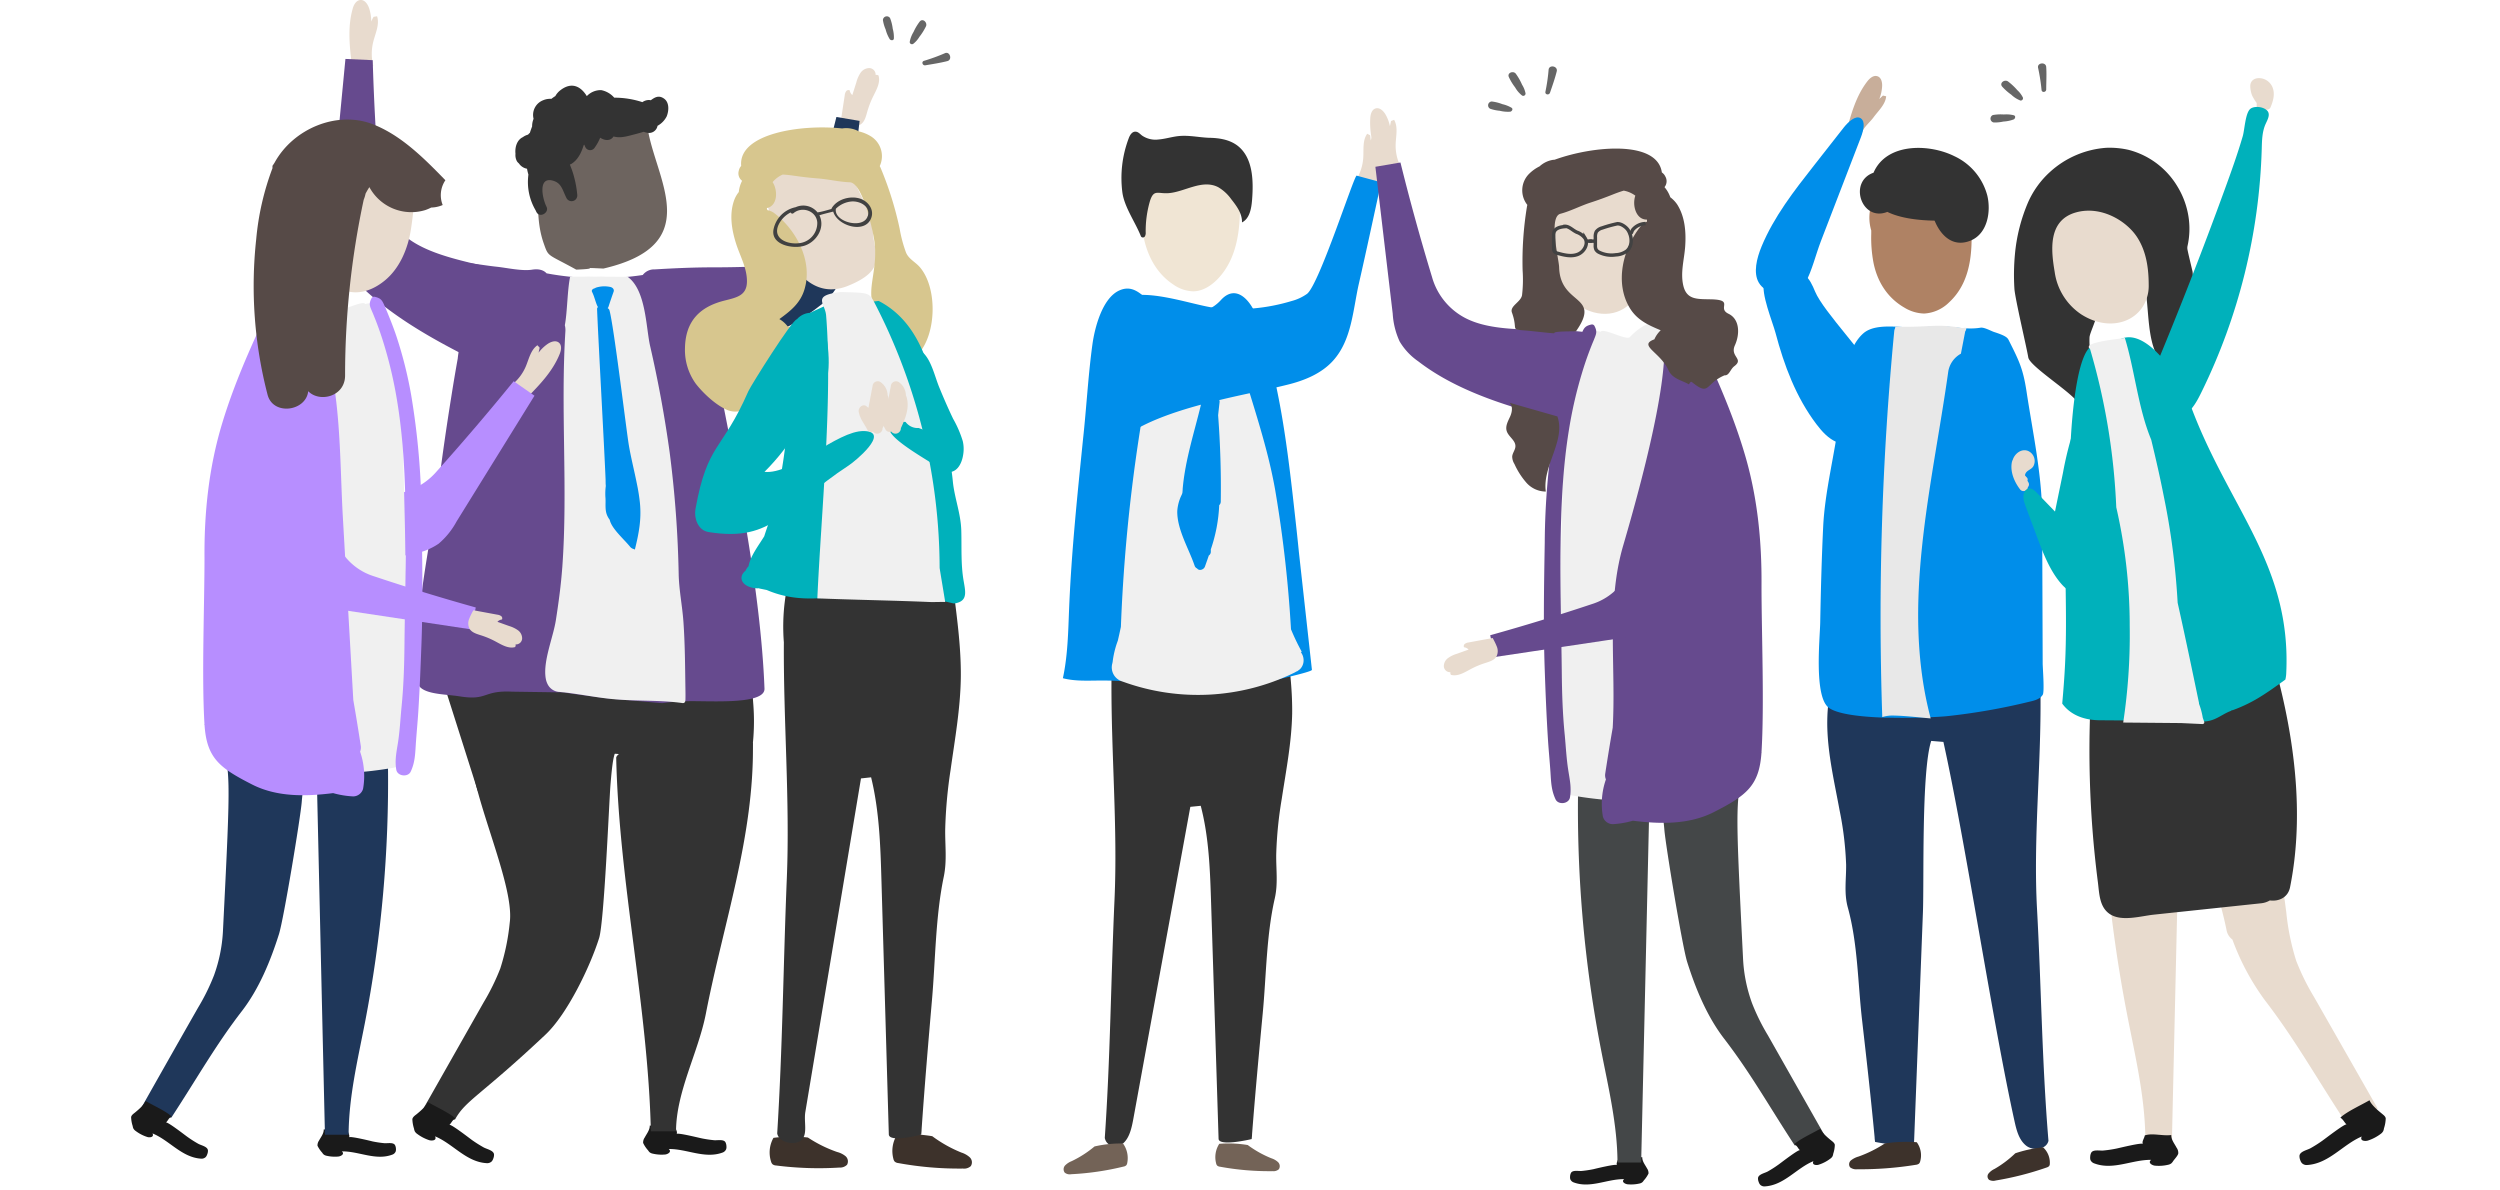 <svg xmlns="http://www.w3.org/2000/svg" xmlns:xlink="http://www.w3.org/1999/xlink" viewBox="0 0 721.27 343.24"><defs><style>.cls-1{mask:url(#mask);filter:url(#luminosity-noclip-8);}.cls-10,.cls-12,.cls-14,.cls-2,.cls-24,.cls-26,.cls-33,.cls-39,.cls-4,.cls-44,.cls-48,.cls-50,.cls-6,.cls-8{mix-blend-mode:multiply;}.cls-2{fill:url(#linear-gradient);}.cls-3{mask:url(#mask-2);filter:url(#luminosity-noclip-13);}.cls-4{fill:url(#linear-gradient-2);}.cls-5{mask:url(#mask-3);filter:url(#luminosity-noclip-14);}.cls-6{fill:url(#linear-gradient-3);}.cls-7{mask:url(#mask-4);filter:url(#luminosity-noclip-9);}.cls-8{fill:url(#linear-gradient-4);}.cls-9{mask:url(#mask-5);filter:url(#luminosity-noclip-10);}.cls-10{fill:url(#linear-gradient-5);}.cls-11{mask:url(#mask-6);filter:url(#luminosity-noclip-11);}.cls-12{fill:url(#linear-gradient-6);}.cls-13{mask:url(#mask-7);filter:url(#luminosity-noclip-12);}.cls-14{fill:url(#linear-gradient-7);}.cls-15{isolation:isolate;}.cls-16{fill:#c8ae9a;}.cls-17{fill:#1f375a;}.cls-18{fill:#af8264;}.cls-19{fill:#3d322b;}.cls-20{fill:#008eea;}.cls-21{fill:#e8e8e8;}.cls-22{fill:#333;}.cls-23{mask:url(#mask-8);}.cls-24,.cls-26,.cls-33,.cls-39,.cls-44,.cls-48,.cls-50{opacity:0.22;}.cls-24{fill:url(#linear-gradient-8);}.cls-25{mask:url(#mask-9);}.cls-26{fill:url(#linear-gradient-9);}.cls-27{fill:#1a1a1a;}.cls-28{fill:#e8dbce;}.cls-29{fill:#664a8e;}.cls-30{fill:#6d645f;}.cls-31{fill:#f0f0f0;}.cls-32{mask:url(#mask-10);}.cls-33{fill:url(#linear-gradient-10);}.cls-34{fill:#d7c68e;}.cls-35{fill:#00b1bb;}.cls-36{fill:#414141;}.cls-37{fill:#666;}.cls-38{mask:url(#mask-11);}.cls-39{fill:url(#linear-gradient-11);}.cls-40{fill:#736357;}.cls-41{fill:#f0e5d4;}.cls-42{fill:#444748;}.cls-43{mask:url(#mask-12);}.cls-44{fill:url(#linear-gradient-12);}.cls-45{fill:#564a47;}.cls-46{fill:#b78eff;}.cls-47{mask:url(#mask-13);}.cls-48{fill:url(#linear-gradient-13);}.cls-49{mask:url(#mask-14);}.cls-50{fill:url(#linear-gradient-14);}.cls-51{fill:none;stroke:#424242;stroke-miterlimit:10;}.cls-52{filter:url(#luminosity-noclip-7);}.cls-53{filter:url(#luminosity-noclip-6);}.cls-54{filter:url(#luminosity-noclip-5);}.cls-55{filter:url(#luminosity-noclip-4);}.cls-56{filter:url(#luminosity-noclip-3);}.cls-57{filter:url(#luminosity-noclip-2);}.cls-58{filter:url(#luminosity-noclip);}</style><filter id="luminosity-noclip" x="531" y="-8152.07" width="117.15" height="32766" filterUnits="userSpaceOnUse" color-interpolation-filters="sRGB"><feFlood flood-color="#fff" result="bg"/><feBlend in="SourceGraphic" in2="bg"/></filter><mask id="mask" x="531" y="-8152.07" width="117.15" height="32766" maskUnits="userSpaceOnUse"><g class="cls-58"/></mask><linearGradient id="linear-gradient" x1="1840.54" y1="392.8" x2="1901.6" y2="392.8" gradientTransform="matrix(1.92, -0.05, 0.03, 1, -3012.17, 46.06)" gradientUnits="userSpaceOnUse"><stop offset="0" stop-color="#fff"/><stop offset="1"/></linearGradient><filter id="luminosity-noclip-2" x="0" y="-8152.07" width="117.15" height="32766" filterUnits="userSpaceOnUse" color-interpolation-filters="sRGB"><feFlood flood-color="#fff" result="bg"/><feBlend in="SourceGraphic" in2="bg"/></filter><mask id="mask-2" x="0" y="-8152.07" width="117.15" height="32766" maskUnits="userSpaceOnUse"><g class="cls-57"/></mask><linearGradient id="linear-gradient-2" x1="-609.65" y1="253.82" x2="-548.59" y2="253.82" gradientTransform="matrix(-1.92, -0.05, -0.03, 1, -1045.55, 46.06)" xlink:href="#linear-gradient"/><filter id="luminosity-noclip-3" x="604.13" y="-8152.07" width="117.15" height="32766" filterUnits="userSpaceOnUse" color-interpolation-filters="sRGB"><feFlood flood-color="#fff" result="bg"/><feBlend in="SourceGraphic" in2="bg"/></filter><mask id="mask-3" x="604.13" y="-8152.07" width="117.15" height="32766" maskUnits="userSpaceOnUse"><g class="cls-56"/></mask><linearGradient id="linear-gradient-3" x1="998.83" y1="345.15" x2="1059.88" y2="345.15" gradientTransform="matrix(1.92, -0.05, 0.03, 1, -1322.44, 46.06)" xlink:href="#linear-gradient"/><filter id="luminosity-noclip-4" x="104.89" y="-8152.07" width="117.15" height="32766" filterUnits="userSpaceOnUse" color-interpolation-filters="sRGB"><feFlood flood-color="#fff" result="bg"/><feBlend in="SourceGraphic" in2="bg"/></filter><mask id="mask-4" x="104.89" y="-8152.07" width="117.15" height="32766" maskUnits="userSpaceOnUse"><g class="cls-55"/></mask><linearGradient id="linear-gradient-4" x1="582.53" y1="320.78" x2="643.59" y2="320.78" gradientTransform="matrix(-1.92, -0.05, -0.03, 1, 1349.03, 46.06)" xlink:href="#linear-gradient"/><filter id="luminosity-noclip-5" x="163.46" y="-8152.07" width="117.15" height="32766" filterUnits="userSpaceOnUse" color-interpolation-filters="sRGB"><feFlood flood-color="#fff" result="bg"/><feBlend in="SourceGraphic" in2="bg"/></filter><mask id="mask-5" x="163.46" y="-8152.07" width="117.15" height="32766" maskUnits="userSpaceOnUse"><g class="cls-54"/></mask><linearGradient id="linear-gradient-5" x1="552.02" y1="319.63" x2="613.08" y2="319.63" gradientTransform="matrix(-1.92, -0.05, -0.03, 1, 1349.03, 46.06)" xlink:href="#linear-gradient"/><filter id="luminosity-noclip-6" x="302.81" y="-8152.07" width="117.15" height="32766" filterUnits="userSpaceOnUse" color-interpolation-filters="sRGB"><feFlood flood-color="#fff" result="bg"/><feBlend in="SourceGraphic" in2="bg"/></filter><mask id="mask-6" x="302.81" y="-8152.07" width="117.15" height="32766" maskUnits="userSpaceOnUse"><g class="cls-53"/></mask><linearGradient id="linear-gradient-6" x1="1721.73" y1="385.99" x2="1782.79" y2="385.99" xlink:href="#linear-gradient"/><filter id="luminosity-noclip-7" x="450.06" y="-8152.07" width="117.15" height="32766" filterUnits="userSpaceOnUse" color-interpolation-filters="sRGB"><feFlood flood-color="#fff" result="bg"/><feBlend in="SourceGraphic" in2="bg"/></filter><mask id="mask-7" x="450.06" y="-8152.07" width="117.15" height="32766" maskUnits="userSpaceOnUse"><g class="cls-52"/></mask><linearGradient id="linear-gradient-7" x1="1798.36" y1="393.36" x2="1859.41" y2="393.36" xlink:href="#linear-gradient"/><filter id="luminosity-noclip-8" x="531" y="332.53" width="117.15" height="7.85" filterUnits="userSpaceOnUse" color-interpolation-filters="sRGB"><feFlood flood-color="#fff" result="bg"/><feBlend in="SourceGraphic" in2="bg"/></filter><mask id="mask-8" x="531" y="332.53" width="117.15" height="7.85" maskUnits="userSpaceOnUse"><g class="cls-1"><path id="_Path_" data-name="&lt;Path&gt;" class="cls-2" d="M646,336.29c2.27-.79,2.92-1.74,1-2.91-1.56-.93-6.06-.43-8.12-.48-9.64-.23-19.28-.4-28.95-.37-19.44.06-38.93.81-58.29,2.23-2.87.21-23.68,1-20.27,4.59,1.73,1.81,10,.66,13,.65l20-.08,40-.15C607.48,339.75,637.68,339.18,646,336.29Z"/></g></mask><linearGradient id="linear-gradient-8" x1="1840.54" y1="392.8" x2="1901.6" y2="392.8" gradientTransform="matrix(1.92, -0.05, 0.03, 1, -3012.17, 46.06)" gradientUnits="userSpaceOnUse"><stop offset="0"/><stop offset="1"/></linearGradient><filter id="luminosity-noclip-9" x="104.89" y="329.22" width="117.15" height="7.85" filterUnits="userSpaceOnUse" color-interpolation-filters="sRGB"><feFlood flood-color="#fff" result="bg"/><feBlend in="SourceGraphic" in2="bg"/></filter><mask id="mask-9" x="104.89" y="329.22" width="117.15" height="7.85" maskUnits="userSpaceOnUse"><g class="cls-7"><path id="_Path_2" data-name="&lt;Path&gt;" class="cls-8" d="M107,333c-2.26-.79-2.92-1.74-1-2.91,1.55-.93,6.06-.44,8.12-.48,9.63-.23,19.28-.4,28.95-.37,19.44.06,38.93.81,58.28,2.23,2.87.21,23.68,1,20.28,4.59-1.73,1.81-10,.66-13.06.65l-20-.08-40.06-.16C145.55,336.45,115.36,335.88,107,333Z"/></g></mask><linearGradient id="linear-gradient-9" x1="582.53" y1="320.78" x2="643.59" y2="320.78" gradientTransform="matrix(-1.92, -0.05, -0.03, 1, 1349.03, 46.06)" xlink:href="#linear-gradient-8"/><filter id="luminosity-noclip-10" x="163.46" y="329.74" width="117.15" height="7.85" filterUnits="userSpaceOnUse" color-interpolation-filters="sRGB"><feFlood flood-color="#fff" result="bg"/><feBlend in="SourceGraphic" in2="bg"/></filter><mask id="mask-10" x="163.46" y="329.74" width="117.15" height="7.85" maskUnits="userSpaceOnUse"><g class="cls-9"><path id="_Path_3" data-name="&lt;Path&gt;" class="cls-10" d="M165.59,333.5c-2.27-.78-2.92-1.74-1-2.9,1.56-.94,6.06-.44,8.12-.49,9.64-.22,19.28-.4,28.95-.37,19.44.07,38.93.81,58.29,2.24,2.87.21,23.68,1,20.27,4.59-1.73,1.81-10,.66-13.05.65l-20-.08L207.1,337C204.13,337,173.93,336.4,165.59,333.5Z"/></g></mask><linearGradient id="linear-gradient-10" x1="552.02" y1="319.63" x2="613.08" y2="319.63" gradientTransform="matrix(-1.92, -0.05, -0.03, 1, 1349.03, 46.06)" xlink:href="#linear-gradient-8"/><filter id="luminosity-noclip-11" x="302.81" y="332.21" width="117.15" height="7.85" filterUnits="userSpaceOnUse" color-interpolation-filters="sRGB"><feFlood flood-color="#fff" result="bg"/><feBlend in="SourceGraphic" in2="bg"/></filter><mask id="mask-11" x="302.81" y="332.21" width="117.15" height="7.85" maskUnits="userSpaceOnUse"><g class="cls-11"><path id="_Path_4" data-name="&lt;Path&gt;" class="cls-12" d="M417.83,336c2.27-.79,2.92-1.75,1-2.91-1.56-.93-6.07-.44-8.12-.49-9.64-.22-19.28-.4-28.95-.36-19.44.06-38.93.8-58.29,2.23-2.87.21-23.68,1-20.27,4.59,1.73,1.81,10,.66,13.05.65l20-.08,40.05-.16C379.29,339.44,409.48,338.87,417.83,336Z"/></g></mask><linearGradient id="linear-gradient-11" x1="1721.73" y1="385.99" x2="1782.79" y2="385.99" xlink:href="#linear-gradient-8"/><filter id="luminosity-noclip-12" x="450.06" y="335.39" width="117.15" height="7.85" filterUnits="userSpaceOnUse" color-interpolation-filters="sRGB"><feFlood flood-color="#fff" result="bg"/><feBlend in="SourceGraphic" in2="bg"/></filter><mask id="mask-12" x="450.06" y="335.39" width="117.15" height="7.85" maskUnits="userSpaceOnUse"><g class="cls-13"><path id="_Path_5" data-name="&lt;Path&gt;" class="cls-14" d="M565.08,339.16c2.27-.79,2.92-1.74,1-2.91-1.56-.93-6.07-.43-8.13-.48-9.63-.23-19.27-.4-28.94-.37-19.45.06-38.93.81-58.29,2.23-2.87.21-23.68,1-20.27,4.59,1.73,1.81,10,.66,13.05.65l20-.08,40.05-.16C526.54,342.62,556.73,342.05,565.08,339.16Z"/></g></mask><linearGradient id="linear-gradient-12" x1="1798.36" y1="393.36" x2="1859.41" y2="393.36" xlink:href="#linear-gradient-8"/><filter id="luminosity-noclip-13" x="0" y="327.38" width="117.15" height="7.85" filterUnits="userSpaceOnUse" color-interpolation-filters="sRGB"><feFlood flood-color="#fff" result="bg"/><feBlend in="SourceGraphic" in2="bg"/></filter><mask id="mask-13" x="0" y="327.38" width="117.15" height="7.85" maskUnits="userSpaceOnUse"><g class="cls-3"><path id="_Path_6" data-name="&lt;Path&gt;" class="cls-4" d="M2.13,331.15c-2.27-.79-2.92-1.74-1-2.91,1.56-.93,6.07-.44,8.12-.48,9.64-.23,19.28-.4,29-.37,19.44.06,38.93.81,58.29,2.23,2.87.21,23.68,1,20.27,4.59-1.73,1.81-10,.66-13,.65l-20-.08-40-.16C40.67,334.61,10.47,334,2.13,331.15Z"/></g></mask><linearGradient id="linear-gradient-13" x1="-609.65" y1="253.82" x2="-548.59" y2="253.82" gradientTransform="matrix(-1.92, -0.05, -0.03, 1, -1045.55, 46.06)" xlink:href="#linear-gradient-8"/><filter id="luminosity-noclip-14" x="604.13" y="330.85" width="117.15" height="7.85" filterUnits="userSpaceOnUse" color-interpolation-filters="sRGB"><feFlood flood-color="#fff" result="bg"/><feBlend in="SourceGraphic" in2="bg"/></filter><mask id="mask-14" x="604.13" y="330.85" width="117.15" height="7.85" maskUnits="userSpaceOnUse"><g class="cls-5"><path id="_Path_7" data-name="&lt;Path&gt;" class="cls-6" d="M719.15,334.62c2.26-.79,2.92-1.75,1-2.91-1.55-.94-6.06-.44-8.12-.49-9.63-.22-19.28-.4-29-.37-19.44.07-38.93.81-58.28,2.24-2.87.21-23.68,1-20.28,4.59,1.73,1.81,10,.66,13.06.65l20-.08,40.06-.16C680.61,338.08,710.8,337.51,719.15,334.62Z"/></g></mask><linearGradient id="linear-gradient-14" x1="998.83" y1="345.15" x2="1059.88" y2="345.15" gradientTransform="matrix(1.92, -0.05, 0.03, 1, -1322.44, 46.06)" xlink:href="#linear-gradient-8"/></defs><title>Asset 1812</title><g class="cls-15"><g id="Layer_2" data-name="Layer 2"><g id="object"><g id="_Group_" data-name="&lt;Group&gt;"><path id="_Path_8" data-name="&lt;Path&gt;" class="cls-16" d="M542.19,28.56A11.24,11.24,0,0,0,543,25c.09-1.17-.2-2.62-1.34-3s-2.22.57-2.93,1.48c-3.28,4.25-4.73,9.57-6.11,14.75-1-.49-.6.32,4.26,1,.3-2.21,2.4-3.65,3.71-5.45s3.4-3.66,3.58-6l-.93-.21Z"/><path id="_Path_9" data-name="&lt;Path&gt;" class="cls-17" d="M587.7,262.3c-1.12-20.49,1.23-41.39,1-62a41.13,41.13,0,0,0-3.5-21.15,3.14,3.14,0,0,0-.77-1.16c-1.16-1-3.16-.46-4.7.06-14.83,5.06-32.34,3.87-45.86-3.27-2.67,3.37-3.44,7.49-4.1,11.47a163.23,163.23,0,0,0-2.51,19.34v0h0c-.07,1.39-.1,2.78-.07,4.17.19,8.07,2.07,16,3.54,24a94.06,94.06,0,0,1,1.89,15.66c.06,4.3-.66,8.23.5,12.43,2.86,10.37,2.87,21.66,4.08,32.25,1.3,11.34,2.58,22.69,3.64,34,0,.45.09.9.13,1.35.69.16,11.26,2.17,11.26-.1l2.55-66.13c.35-9.28-.46-40.62,2.39-49.46l3.52.29c6.44,29.17,14.08,80.28,20.52,109.45.57,2.57,1.26,5.34,3.31,7s5.87,1.2,6.48-1.36C589.14,306.88,588.92,284.6,587.7,262.3Z"/><path id="_Path_10" data-name="&lt;Path&gt;" class="cls-18" d="M568.85,62.84c0-7.58-6.61-13.72-14.76-13.72s-14.76,6.14-14.76,13.72a12.94,12.94,0,0,0,.54,3.65c0,.3,0,.61,0,.93a38.74,38.74,0,0,0,.61,8.18c1,5.25,3.76,10.13,8.9,13.12a11.52,11.52,0,0,0,5.73,1.74,11.07,11.07,0,0,0,7.19-3.2c6.31-5.8,6.86-14.52,6.41-22.74A13.28,13.28,0,0,0,568.85,62.84Z"/><path id="_Path_11" data-name="&lt;Path&gt;" class="cls-19" d="M553,329.54a42.16,42.16,0,0,0-9.19.34,35.65,35.65,0,0,1-7.59,3.79,6.11,6.11,0,0,0-2.19,1.1,1.48,1.48,0,0,0-.27,2,2.82,2.82,0,0,0,2.05.57,100.42,100.42,0,0,0,16.89-1.28,1.86,1.86,0,0,0,.93-.33,1.35,1.35,0,0,0,.35-.64A6.41,6.41,0,0,0,553,329.54Z"/><path id="_Path_12" data-name="&lt;Path&gt;" class="cls-19" d="M589.43,331a37,37,0,0,0-8,1.73,30.67,30.67,0,0,1-6,4.52,4.88,4.88,0,0,0-1.71,1.31,1.32,1.32,0,0,0,.16,1.84,2.61,2.61,0,0,0,1.92.18,87.9,87.9,0,0,0,14.65-3.74,1.6,1.6,0,0,0,.75-.43,1.16,1.16,0,0,0,.19-.62A6,6,0,0,0,589.43,331Z"/><path id="_Path_13" data-name="&lt;Path&gt;" class="cls-20" d="M536.89,39.59c.76-2,1.37-4.57-.08-5.48s-3.52,1-4.84,2.64l-8.73,11.13c-5.67,7.23-11.44,14.64-15,23.2-1.44,3.49-2.45,7.64-.82,10.45,1,1.75,2.85,2.6,4.65,3.27,9,3.32,10.25-7.35,13.29-15.27Q531.15,54.56,536.89,39.59Z"/><path id="_Path_14" data-name="&lt;Path&gt;" class="cls-20" d="M589.33,191.44l-.15-42.33c0-11.89-2.75-24.5-4.52-36.24-1-6.46-2.11-8.71-5-14.47-.42-.82-.49-1.38-4.37-2.62-.84-.28-2.85-1.41-3.88-1.24-5.07.86-10.23-1.06-15.3-.21-5.36.91-14.36-1.81-18.54,1.86-5.65,5-6,16.73-6.94,24.44C529.38,131,526.5,141.56,526,152c-.44,9.18-.68,18.36-.85,27.54-.09,4.79-1.84,21.44,2.46,24.64,2.52,1.88,9.25,2.64,16.18,2.87l.75,0h.2c2.82.07,5.64.07,8.19,0,3.78-.08,7-.26,8.7-.42a181.25,181.25,0,0,0,24-4.21c1.41-.32,3-.75,3.73-2C589.88,199.51,589.33,192.53,589.33,191.44Z"/><path id="_Path_15" data-name="&lt;Path&gt;" class="cls-20" d="M524.07,122.41c1.6,2.11,3.46,4.17,5.91,5.17s5.62.61,7.08-1.5c1.33-1.92.9-4.56.29-6.86-1.55-5.9,6.58-4.41,4.23-10.07-2.48-6-15.44-19.09-17.92-25.05-.75-1.81-1.58-3.71-3.16-4.89-2.77-2.07-10.25-1.16-11.49,2.21-1.11,3,2.4,11.47,3.25,14.65C514.72,105.37,518.15,114.6,524.07,122.41Z"/><path id="_Compound_Path_" data-name="&lt;Compound Path&gt;" class="cls-21" d="M562.1,107.12a7.21,7.21,0,0,1,3.64-5.08c.41-2.14.83-4.28,1.24-6.42l.14-.22a1.54,1.54,0,0,0,.17-.81c-.5-.1-.95.14-1.45,0-7.31-1.31-10.12,0-19.06-.37.07.51-.22.72-.27,1.26a861.65,861.65,0,0,0-3.46,111.41,9.4,9.4,0,0,1,3.1-.45c3.54.06,7.2.52,10.87.83C548.33,174.59,557.46,140.28,562.1,107.12Z"/><path id="_Path_16" data-name="&lt;Path&gt;" class="cls-22" d="M573.36,56.44a17.41,17.41,0,0,0-9.53-11.39c-7.29-3.63-19.59-3.88-23.3,4.78-7.28,2.54-3.54,14,3.72,11.4l.26-.1c3.74,1.84,9,2.45,13.64,2.53,1.72,4.22,5.24,7.84,10.35,5.77C573.41,67.44,574.46,61.08,573.36,56.44Z"/><g class="cls-23"><path id="_Path_17" data-name="&lt;Path&gt;" class="cls-24" d="M646,336.29c2.27-.79,2.92-1.74,1-2.91-1.56-.93-6.06-.43-8.12-.48-9.64-.23-19.28-.4-28.95-.37-19.44.06-38.93.81-58.29,2.23-2.87.21-23.68,1-20.27,4.59,1.73,1.81,10,.66,13,.65l20-.08,40-.15C607.48,339.75,637.68,339.18,646,336.29Z"/></g></g><g id="_Group_2" data-name="&lt;Group&gt;"><g class="cls-25"><path id="_Path_18" data-name="&lt;Path&gt;" class="cls-26" d="M107,333c-2.26-.79-2.92-1.74-1-2.91,1.55-.93,6.06-.44,8.12-.48,9.63-.23,19.28-.4,28.95-.37,19.44.06,38.93.81,58.28,2.23,2.87.21,23.68,1,20.28,4.59-1.73,1.81-10,.66-13.06.65l-20-.08-40.06-.16C145.55,336.45,115.36,335.88,107,333Z"/></g><path id="_Path_19" data-name="&lt;Path&gt;" class="cls-22" d="M214.72,226.07a22.6,22.6,0,0,0,1.23-3.95,63.2,63.2,0,0,0,1.36-19.25c-.33-4.28-.39-11.71-4.81-14.05a6.94,6.94,0,0,0-8.08,1.27c-2.84-.1-5.85.12-8.68.18l-14.26.28c-3.52.07-7.67-.37-11.4,0l-31.8-.52a4.79,4.79,0,0,0-3.79,1.72c-3.67,0-7.25,3-5.94,7.19q4.59,14.42,9.16,28.84c1.92,6.06,11.06,3.59,9.44-2.64q-1.26-4.86-2.53-9.71a6.9,6.9,0,0,0,1.75.84c5.27,1.73,10.9-2,14.57-6.39l.52.2a5.13,5.13,0,0,0,4.27,2c.69,0,1.38,0,2.07.07l1.21.33.47.1a5.6,5.6,0,0,0,5,4.65c7.49.58,16.29,1.41,23.71-.19a11.24,11.24,0,0,0,3.22-1.22l.35.28c-.08.92-.17,1.84-.26,2.76s-.44,2-.73,3.06a6.74,6.74,0,0,0,3.74,8.31,6.85,6.85,0,0,0,8.88-1.87A11.51,11.51,0,0,0,214.72,226.07Z"/><path id="_Path_20" data-name="&lt;Path&gt;" class="cls-27" d="M192.94,331.5c1,.84-.36,1.51-1,1.58a11.19,11.19,0,0,1-3.6-.24,2.23,2.23,0,0,1-.87-.36,2.43,2.43,0,0,1-.48-.58,8.52,8.52,0,0,1-1.44-2.15,2.49,2.49,0,0,1,.47-1.59c.55-1.06,1.48-2.16,1.44-3.43,2.59.29,5.07-.6,7.21.09.19.91.86,1.64.55,2.35.2-.47,6.46,1.11,7.2,1.25a33.61,33.61,0,0,0,3.6.54c.95.09,2.75-.35,3.28.59a2.68,2.68,0,0,1,.28,1.11,2.13,2.13,0,0,1-.07.87,1.75,1.75,0,0,1-1.07,1C203.28,334.41,198.16,331.43,192.94,331.5Z"/><path id="_Path_21" data-name="&lt;Path&gt;" class="cls-22" d="M190.54,212.48l17.68-.47c.37-.76,9,1.6,9,2.45.39,26.68-8.46,51.74-13.56,77.93-2.2,11.29-8.58,22.52-8.62,34l-7.26,0c-.82-36-9.2-71.75-10-107.72,0-1.82,7.59-4.08,9-5.24A6.1,6.1,0,0,1,190.54,212.48Z"/><path id="_Path_22" data-name="&lt;Path&gt;" class="cls-22" d="M131.27,323a14.73,14.73,0,0,1-9.06-3.26l17.25-30.42a65.07,65.07,0,0,0,4.88-9.91,63.63,63.63,0,0,0,2.73-13.29c2.32-17.42-31-72.48,6.94-52.26,1.3.69.4-3,1.16-4.23,2.18-3.63,7.41-3.47,11.59-2.85a4,4,0,0,1,2.53,1c.7.8,9.5-.79,9.41.27-1.12,13.81-1.46,4.66-2.58,18.47-.39,4.86-1.81,39.48-3.27,44.12-2.58,8.22-9.21,22-15.49,27.87C138.57,316.21,134.3,317.43,131.27,323Z"/><g id="_Group_3" data-name="&lt;Group&gt;"><path id="_Path_23" data-name="&lt;Path&gt;" class="cls-28" d="M107.1,6.22a12.15,12.15,0,0,0-.59-3.79C106.12,1.24,105.25-.08,104,0s-2,1.45-2.28,2.64c-1.53,5.49-.81,11.31-.09,17a19.05,19.05,0,0,0,6.06-.59,14.38,14.38,0,0,1,0-7c.61-2.44,1.88-5,1.1-7.36l-1,.17C107.53,5.26,107.31,5.74,107.1,6.22Z"/><g id="_Group_4" data-name="&lt;Group&gt;"><path id="_Path_24" data-name="&lt;Path&gt;" class="cls-29" d="M144.51,107.67c9.06,4.43,21.17-21.3,9.72-26.57-10.36-4.76-27.73-5.32-37-12.68a20.38,20.38,0,0,1-7.7-14.68q-1.47-18.18-2-36.38L99.66,17Q97.5,39.59,95.33,62.16c-.28,2.9-.55,5.91.26,8.75A19.59,19.59,0,0,0,99.85,78C111.59,91.86,130.14,100.63,144.51,107.67Z"/></g></g><path id="_Path_25" data-name="&lt;Path&gt;" class="cls-27" d="M125.52,327.84c.63,1.27-1,1.33-1.69,1.11a12.08,12.08,0,0,1-3.45-1.8,2.31,2.31,0,0,1-.71-.75,3,3,0,0,1-.22-.77,10,10,0,0,1-.48-2.76c.12-.59.68-1,1.16-1.36,1-.81,2.77-2.29,3.27-3.57,2.44,1.42,6.13,3.07,7.95,4.7-1,.72-1.09,1.35-1.71,1.91.41-.37,5.89,3.91,6.56,4.38a37.24,37.24,0,0,0,3.33,2.1c.89.5,2.86.86,3,2a2.81,2.81,0,0,1-.21,1.21,2.47,2.47,0,0,1-.45.83,1.88,1.88,0,0,1-1.49.51C134.46,335.22,130.71,330,125.52,327.84Z"/><g id="_Group_5" data-name="&lt;Group&gt;"><path id="_Path_26" data-name="&lt;Path&gt;" class="cls-28" d="M247.06,23.77A9.2,9.2,0,0,1,248.28,21a3.1,3.1,0,0,1,2.54-1.36,1.9,1.9,0,0,1,1.81,2,1,1,0,0,1,.82.13c.64,2-.57,4.1-1.51,6a25.93,25.93,0,0,0-1.76,4.58c-.38,1.33-.74,2.83-1.91,3.56a3.68,3.68,0,0,1-2.93.23,20.5,20.5,0,0,1-2.76-1.22c.38-2.47.75-4.93,1.13-7.4a2.48,2.48,0,0,1,.37-1.14.86.86,0,0,1,1.06-.33,2.27,2.27,0,0,0,.76,1.38C246.29,26.2,246.68,25,247.06,23.77Z"/><g id="_Group_6" data-name="&lt;Group&gt;"><path id="_Path_27" data-name="&lt;Path&gt;" class="cls-17" d="M194.36,99.89c-8.68-1.65-10.86-12.67-.08-15.19,9.77-2.28,19.78-3.26,29.11-8a18.39,18.39,0,0,0,9.34-11.46q4.67-15.66,8.58-31.49L248,34.88Q245.66,55,243.28,75.21a21.59,21.59,0,0,1-1.86,7.61,17.55,17.55,0,0,1-5,5.47C223.8,98.25,208.26,102.53,194.36,99.89Z"/><path id="_Path_28" data-name="&lt;Path&gt;" class="cls-28" d="M208.82,99.14c2-5.53,3.41-10.72.93-16.34-.29-.66.65-1.26,1.08-.66,3.82,5.31,1.64,12.07-.32,17.65C210.12,100.9,208.43,100.24,208.82,99.14Z"/></g></g><path id="_Path_29" data-name="&lt;Path&gt;" class="cls-30" d="M158.35,39.29c-2.31,4.09-2.68,9-2.93,13.64-.31,5.81-.49,11.8,1.45,17.29,1.43,4.06.91,2.89,9.38,7.57,7.85-.31,0-.67,7.85-.31,28.47-6.62,16.09-24.27,13.05-38.8a2.64,2.64,0,0,0-.56-1.34,2.67,2.67,0,0,0-1.5-.63c-7.43-1.35-15.06-.68-22.58,0a5.87,5.87,0,0,0-2.31.53A5,5,0,0,0,158.35,39.29Z"/><path id="_Path_30" data-name="&lt;Path&gt;" class="cls-22" d="M191.49,28.39c-1.48-1-2.62-.28-3.73.53a4.17,4.17,0,0,0-.54-.07,3.39,3.39,0,0,0-1.89.62,25.89,25.89,0,0,0-8.12-1.29A6.7,6.7,0,0,0,173.45,26a5.55,5.55,0,0,0-4.15,1.73C167.64,25,165,23.49,161.72,26a5.35,5.35,0,0,0-1.5,1.72,10.68,10.68,0,0,0-1.14.8,5.14,5.14,0,0,0-2.37.4,4.54,4.54,0,0,0-2.77,5.36,5.61,5.61,0,0,0-.42,2.2c-.23.6-.45,1.21-.64,1.83a5.5,5.5,0,0,0-.54.54,4.29,4.29,0,0,0-1.49.72c-1.66.77-2.34,2.83-2.13,4.8a3.75,3.75,0,0,0,.44,2.19,3,3,0,0,0,.56.6,3.53,3.53,0,0,0,2.33,1.52,14.88,14.88,0,0,0,.4,1.69,16.12,16.12,0,0,0,2.07,10.29l.12.27h0c.07.13.13.26.21.39,1,1.6,3.67,0,2.82-1.69-1.21-2.37-2.52-8.7,1.81-7.52,2.53.69,2.75,2.62,3.94,5a1.65,1.65,0,0,0,3.13-.86A30.12,30.12,0,0,0,165,49c-.21-.55-.41-1.06-.59-1.54a2,2,0,0,0,.48-.2c1.87-1.19,2.85-3.23,3.53-5.43l.15-.08c.09.22.18.44.29.67a1.54,1.54,0,0,0,2.62.31,14.48,14.48,0,0,0,1.68-3c1.36.89,3,1,3.85-.36,1.67.47,3.23.14,5.26-.4,1-.26,2.19-.56,3.43-.95.33.1.66.21,1,.28a2.49,2.49,0,0,0,3-2,6.42,6.42,0,0,0,2.63-2.69C193,32,193.18,29.47,191.49,28.39Z"/><path id="_Path_31" data-name="&lt;Path&gt;" class="cls-29" d="M223.87,76.63c-6.05.32-12.1.5-18.16.5-5.71,0-11.18.26-16.81.59a4.14,4.14,0,0,0-3.46,1.62,83.41,83.41,0,0,1-27.75-.48c-.76-.86-2.11-1.38-4.16-1.06-2.94.47-7.31-.54-10.27-.85-3.39-.36-6.7-1-10.09-1.26-6-.53-11.85-2.22-17.81-2.57-4.14-.24-7,4.87-3.58,7.1A14.2,14.2,0,0,0,116.13,82c-.89.8-1.77,1.59-2.65,2.4a6.6,6.6,0,0,0-1.7,2.34c7.41,3.44,13.67,8.48,21.28,11.83a22.83,22.83,0,0,0-1,4.87q-1,5.58-1.88,11.18-1.95,12.15-3.52,24.32c-2,15.26-8,42.18-6.29,57.58.43,3.93,7.78,3.67,12.14,4.37,8.35,1.35,6.64-1.75,15.18-1.34l15.13.22c1.54.38,6.14.87,8,1.15,5.22.78,8.71.92,14,1.4,10.26.93,2.71.43,13,0,5.57-.26,22.92,1.28,22.74-3.64-1.09-28.7-8.39-64.21-14-92.53l.41-.25a7.39,7.39,0,0,1,2.3-5.12A34.82,34.82,0,0,1,224.8,92a4.92,4.92,0,0,0-.74-2.65,6.72,6.72,0,0,0,.18-2.77,5.35,5.35,0,0,0,1-3.62C228.92,81.67,228.5,76.38,223.87,76.63Z"/><path id="_Path_32" data-name="&lt;Path&gt;" class="cls-31" d="M197.75,198.7c-.1-6.49-.12-13.07-.59-19.51-.33-4.44-1.23-8.88-1.35-13.33a319.74,319.74,0,0,0-2.61-35.36q-2.12-15.39-5.62-30.61c-1.24-5.35-1.14-16.23-6.54-20.06-1.83.06-4.86,0-6.68,0-.38-.09-2.51,0-3,0a29.07,29.07,0,0,0-3.08,0c-2.28,0-1.51,0-3.79,0-.81,3.78-.81,10.25-1.53,14a5.71,5.71,0,0,1,.16,1.78c-1.42,22.62.74,45.27-.88,67.88-.38,5.19-1.07,10.36-1.88,15.51-.78,4.93-3.73,11.77-2.92,16.67a5.77,5.77,0,0,0,.63,1.88,4.06,4.06,0,0,0,3.56,2.09q.53.07,1.11.12c4.92.55,9.78,1.59,14.75,2,6.43.56,12.83.19,19.21,1.05a1.14,1.14,0,0,0,.61,0c.41-.18.46-.73.45-1.17C197.78,200.68,197.77,199.69,197.75,198.7Z"/><path id="_Path_33" data-name="&lt;Path&gt;" class="cls-20" d="M183.7,139.35c-.73-3.67-1.67-7.32-2.29-11-.72-4.36-4.34-34.51-5.58-38.85a.94.94,0,0,0-.44-.54l-.07-.1a.74.74,0,0,0,.23-.34c.47-1.48,1-3,1.5-4.42.17-.5-.15-1.17-1.07-1.33a8,8,0,0,0-3.93.18,2.16,2.16,0,0,0-.43.21c-.63.17-1.07.54-.79,1.09.67,1.33.92,2.74,1.53,4.09a1,1,0,0,0,.18.23.7.7,0,0,0-.28.59c.29,7.75,2.17,41.52,2.46,49.28,0,.58,0,1.17.06,1.76a17.17,17.17,0,0,0-.09,3.58c.09,1.61-.21,3.33.48,4.93a6.28,6.28,0,0,0,.74,1.26c.53,2.53,4.07,5.54,5.89,7.79a1.89,1.89,0,0,0,1,.63,2,2,0,0,0,.37.15c1.13-4.62,1.92-8.59,1.46-13.38A55.15,55.15,0,0,0,183.7,139.35Z"/></g><g id="_Group_7" data-name="&lt;Group&gt;"><g class="cls-32"><path id="_Path_34" data-name="&lt;Path&gt;" class="cls-33" d="M165.59,333.5c-2.27-.78-2.92-1.74-1-2.9,1.56-.94,6.06-.44,8.12-.49,9.64-.22,19.28-.4,28.95-.37,19.44.07,38.93.81,58.29,2.24,2.87.21,23.68,1,20.27,4.59-1.73,1.81-10,.66-13.05.65l-20-.08L207.1,337C204.13,337,173.93,336.4,165.59,333.5Z"/></g><path id="_Path_35" data-name="&lt;Path&gt;" class="cls-19" d="M258.81,327.37a41.58,41.58,0,0,1,10.15.43,37.9,37.9,0,0,0,8.4,4.72,6.51,6.51,0,0,1,2.42,1.37,2,2,0,0,1,.3,2.55,2.89,2.89,0,0,1-2.27.7,97.48,97.48,0,0,1-18.67-1.59,1.81,1.81,0,0,1-1-.41,1.77,1.77,0,0,1-.39-.8A8.82,8.82,0,0,1,258.81,327.37Z"/><path id="_Path_36" data-name="&lt;Path&gt;" class="cls-19" d="M223.15,328.28a40.73,40.73,0,0,1,9.93-.1,37.5,37.5,0,0,0,8.44,4.18,6.25,6.25,0,0,1,2.43,1.21,2,2,0,0,1,.43,2.47,2.84,2.84,0,0,1-2.18.81,96.63,96.63,0,0,1-18.31-.6,1.74,1.74,0,0,1-1-.35,1.64,1.64,0,0,1-.43-.76A8.62,8.62,0,0,1,223.15,328.28Z"/><path id="_Path_37" data-name="&lt;Path&gt;" class="cls-22" d="M227,253.5c.93-22.53-1-45.5-.85-68.17a58.2,58.2,0,0,1,2.9-23.24,3.43,3.43,0,0,1,.64-1.28c1-1.09,2.62-.51,3.9.07a38.8,38.8,0,0,0,38.07-3.6c2.21,3.7,2.85,8.23,3.4,12.61.88,7.08,1.85,14.15,2.09,21.26v0h0c.05,1.53.08,3.06.05,4.59-.15,8.87-1.72,17.6-2.94,26.34a134,134,0,0,0-1.56,17.22c-.06,4.72.55,9-.42,13.67-2.38,11.4-2.38,23.81-3.39,35.46-1.08,12.47-2.14,24.94-3,37.43,0,.49-.07,1-.11,1.49-.57.16-9.35,2.38-9.35-.11q-1.05-36.36-2.11-72.72c-.29-10.2-.61-20.54-3-30.26l-2.92.32-16.05,96.22c-.47,2.83.7,6.18-1,8s-6.62,1-7.12-1.81C225.77,302.52,226,278,227,253.5Z"/><path id="_Path_38" data-name="&lt;Path&gt;" class="cls-28" d="M241.29,45.75c2.93,2.24,4.7,5.65,6.33,9,2,4.1,4,8.37,4.29,12.94.36,5.51,4.24,10.14-7.27,14.78-15.43,6.22-22.32-18.08-24.35-28.22a2.14,2.14,0,0,1,0-1.15,2.17,2.17,0,0,1,.89-.91c5-3.27,10.68-5.15,16.32-7a4.72,4.72,0,0,1,1.84-.34A4,4,0,0,1,241.29,45.75Z"/><path id="_Path_39" data-name="&lt;Path&gt;" class="cls-34" d="M265.4,77.1c-1.3-1.52-3.22-2.35-4-4.22A38.86,38.86,0,0,1,259.56,66a97.58,97.58,0,0,0-5.45-17.46,5.09,5.09,0,0,0-.3-.62,6.75,6.75,0,0,0-2.47-8.54,11.59,11.59,0,0,0-3.55-1.47,7.57,7.57,0,0,0-4.37-.91l-.47.06c-11.73-1.27-30,1.42-29.11,10.81a2.88,2.88,0,0,0-.69,1.37,2.69,2.69,0,0,0,.95,2.92,9,9,0,0,0-.95,3.24,8.24,8.24,0,0,0-1.4,2.54c-1.37,4-.64,8.36.59,12.27,1.13,3.59,3.09,6.9,3.16,10.76.08,4.27-2.83,4.83-6.48,5.75-7.2,1.8-11.27,6-11.4,13.72a16.67,16.67,0,0,0,3.13,10.28c2.16,2.78,5.82,6.19,9.06,7.56a6.07,6.07,0,0,0,4.25.16c6.12,1,12.5-.12,16.56-5.36a11.91,11.91,0,0,0,1.34-2.16,10.22,10.22,0,0,0,3.28-5.94,9.07,9.07,0,0,0-8-10.81,7.79,7.79,0,0,0-2.39-2.11c3.12-2.28,5.95-4.46,7.19-8.38,2.57-8.12-2.14-17.13-8.49-22.06a4.83,4.83,0,0,0-2.16-1c-.06-.2-.11-.39-.15-.59,3.09-.63,3.25-5,1.67-7.49a7.84,7.84,0,0,1,2.91-2.18c1.24.06,2.49.23,3.34.35,2.3.33,4.5.59,6.83.77,3,.23,6.11,1,9.16,1.11,3.63.09,6.3,12.8,6.77,15,2.34,10.88-3.49,16.67,1.6,23.54-10.92,8.11,3.69,20,11.6,10.79C270.19,96.07,270.48,83.06,265.4,77.1Z"/><path id="_Path_40" data-name="&lt;Path&gt;" class="cls-35" d="M216.78,169.5a6.41,6.41,0,0,0,2.12.22l.31.09,2,.41c12.66,5.42,23.41,0,35.08,1a110.36,110.36,0,0,1,18.79,2.87l.09,0,.28,0a5.82,5.82,0,0,0,1.34-.38c2.3-1,1.69-3.39,1.22-6.15-.83-4.8-.53-9.67-.67-14.5s-1.88-9.16-2.41-13.88a72.55,72.55,0,0,0-1.81-10.64c-3.34-12.6-3.89-33.59-19.62-41.72a98.43,98.43,0,0,1-14.2.8c-.1.17-5.35,2.42-5.43,2.62-7.44,19.41-5.28,37.17-10.85,56.8-.71,2.49-1.72,5.08-2.53,7.68-1.67,2.73-4,5.68-4.53,8.65a3.94,3.94,0,0,0-.86,1.29C213.21,166.13,213.52,168.6,216.78,169.5Z"/><path id="_Path_41" data-name="&lt;Path&gt;" class="cls-31" d="M235.81,172.63c9.27.39,23,.64,32.3,1.05,1.21.06,3.38-.05,4.58,0,0-.17-1.6-9.66-1.6-9.85a167,167,0,0,0-18.49-75.9c-1.88-3.67-1.7-3.43-10-3.68-8.53,1-4.56,3.14-4.26,6.76C240.29,114.85,236.87,148.73,235.81,172.63Z"/><path id="_Compound_Path_2" data-name="&lt;Compound Path&gt;" class="cls-36" d="M248.06,57.28c-2.84-.87-6.63.2-8.15,2.86a.48.48,0,0,0,0,.14c-1.34.37-2.69.8-4.05,1a5.28,5.28,0,0,0-6.31-1.5,8.17,8.17,0,0,0-6.42,6.61c-.58,4.26,5.41,5.4,8.56,4.61,3.64-.9,6.49-5.1,4.77-8.77l-.07-.11c1.31-.44,2.69-.73,4-1.08,1.21,4.24,9.4,6.56,11,1.74C252.25,60.33,250.35,58,248.06,57.28Zm-17.7,12.9c-3.34.35-7.53-1.4-5.74-5.32a7.62,7.62,0,0,1,3.5-3.57.51.51,0,0,0,.82.21c2.43-2.07,6.61-.69,6.85,2.69A5.85,5.85,0,0,1,230.36,70.18Zm20-7.91c-1.07,4-9.89,1.84-9.2-2.06v0a7.36,7.36,0,0,1,4.63-2.09C248.16,58,251.11,59.53,250.39,62.27Z"/><path id="_Path_42" data-name="&lt;Path&gt;" class="cls-35" d="M277.77,127.28a31.39,31.39,0,0,0-2.79-6.46c-1.44-3-2.74-6-4-9.07s-2.21-7.52-4.51-9.83c-1.36-1,2.28,17.49,2.48,18.79a20.77,20.77,0,0,0,1.26,4.53c-1.73-.54-3.45-1.09-5.13-1.75-.14,0-.27,0-.41,0a4.27,4.27,0,0,1-3.4-1.76,5.68,5.68,0,0,0-4.33,1.39c-2.48,2.47,11.32,9.94,12.93,11.24a8.57,8.57,0,0,0,2.65,1.66c3.37,1,5-2.13,5.39-5A10,10,0,0,0,277.77,127.28Z"/><path id="_Path_43" data-name="&lt;Path&gt;" class="cls-35" d="M249.24,124.36c-7.79-.15-20.59,12.64-28.68,11.77,8-7.94,11.65-16,15.5-21,4.41-5.75,3.07-14.94,1.74-21.52-.86-4.29-5.64-4.12-7.88-1.51-1.4.16-13.21,19-14,20.74-7.69,17.59-11.78,14.74-15.27,34-.48,2.63.69,6.17,3.78,6.66,18.95,3.05,21.76-7,40.45-19.23C246.57,133.19,257.14,124.52,249.24,124.36Z"/><path id="_Path_44" data-name="&lt;Path&gt;" class="cls-28" d="M254,110.21a1.49,1.49,0,0,0-2.2.85c-.42,2.2-.83,4.4-1.25,6.6l-.56-.45c-1.08-.86-2.47.48-2.24,1.62.39,2,1.45,3.21,2.37,4.92a1.35,1.35,0,0,0,1.75.77,1.52,1.52,0,0,0,2.27.17,1.49,1.49,0,0,0,.49-1.16c1.47-3.1,2.69-6.39,1.46-9.52A4.78,4.78,0,0,0,254,110.21Z"/><path id="_Path_45" data-name="&lt;Path&gt;" class="cls-28" d="M259.27,110.21a1.5,1.5,0,0,0-2.2.85q-.61,3.3-1.25,6.6l-.56-.45c-1.07-.86-2.47.48-2.24,1.62.39,2,1.45,3.21,2.37,4.92a1.36,1.36,0,0,0,1.75.77,1.52,1.52,0,0,0,2.27.17,1.5,1.5,0,0,0,.5-1.16c1.46-3.1,2.69-6.39,1.45-9.52A4.76,4.76,0,0,0,259.27,110.21Z"/><g id="_Group_8" data-name="&lt;Group&gt;"><path id="_Path_46" data-name="&lt;Path&gt;" class="cls-37" d="M272.66,15.33a54,54,0,0,1-6.05,2.21c-.86.23-.48,1.44.37,1.3,2.11-.36,4.25-.68,6.33-1.21C274.84,17.25,274.06,14.76,272.66,15.33Z"/><path id="_Path_47" data-name="&lt;Path&gt;" class="cls-37" d="M254.73,5.81a11,11,0,0,0,.78,2.68,10.23,10.23,0,0,0,1.19,2.82c.3.38,1.1.46,1.19-.18a9.13,9.13,0,0,0-.33-2.84,12.34,12.34,0,0,0-.77-3.07A1.12,1.12,0,0,0,254.73,5.81Z"/><path id="_Path_48" data-name="&lt;Path&gt;" class="cls-37" d="M265.34,6.23a15.77,15.77,0,0,0-1.78,3,8.23,8.23,0,0,0-1.1,2.88.65.65,0,0,0,1,.55,7.16,7.16,0,0,0,1.77-2,16.94,16.94,0,0,0,1.94-3.1C267.61,6.47,266.21,5.15,265.34,6.23Z"/></g></g><g id="_Group_9" data-name="&lt;Group&gt;"><g class="cls-38"><path id="_Path_49" data-name="&lt;Path&gt;" class="cls-39" d="M417.83,336c2.27-.79,2.92-1.75,1-2.91-1.56-.93-6.07-.44-8.12-.49-9.64-.22-19.28-.4-28.95-.36-19.44.06-38.93.8-58.29,2.23-2.87.21-23.68,1-20.27,4.59,1.73,1.81,10,.66,13.05.65l20-.08,40.05-.16C379.29,339.44,409.48,338.87,417.83,336Z"/></g><path id="_Path_50" data-name="&lt;Path&gt;" class="cls-22" d="M321.54,259.7c.95-21-1-42.43-.87-63.57a50,50,0,0,1,3-21.68,3.33,3.33,0,0,1,.65-1.2c1-1,2.67-.47,4,.07A42.79,42.79,0,0,0,367.14,170c2.26,3.45,2.91,7.68,3.47,11.77.9,6.6,1.89,13.19,2.13,19.83v0h0c.05,1.43.08,2.85.06,4.28-.16,8.27-1.76,16.42-3,24.57a115.27,115.27,0,0,0-1.6,16.05c-.06,4.41.56,8.44-.43,12.76-2.42,10.63-2.43,22.21-3.46,33.07-1.1,11.63-2.18,23.26-3.08,34.9,0,.47-.07.93-.11,1.4-.59.15-9.55,2.21-9.55-.11q-1.06-33.9-2.15-67.81c-.3-9.52-.62-19.17-3-28.23l-3,.3q-8.19,44.86-16.39,89.74c-.48,2.64-1.06,5.48-2.8,7.17s-5,1.23-5.49-1.4C320.33,305.42,320.51,282.57,321.54,259.7Z"/><path id="_Path_51" data-name="&lt;Path&gt;" class="cls-40" d="M351.77,330a33.69,33.69,0,0,1,8.21.35,30.74,30.74,0,0,0,6.78,3.81,5.17,5.17,0,0,1,1.95,1.11,1.63,1.63,0,0,1,.25,2.06,2.33,2.33,0,0,1-1.83.56A78.66,78.66,0,0,1,352,336.61a1.53,1.53,0,0,1-.83-.33,1.36,1.36,0,0,1-.31-.65A7.11,7.11,0,0,1,351.77,330Z"/><path id="_Path_52" data-name="&lt;Path&gt;" class="cls-40" d="M324,329.91a33.92,33.92,0,0,0-8.22.85,31,31,0,0,1-6.59,4.24,5.38,5.38,0,0,0-1.89,1.23,1.63,1.63,0,0,0-.12,2.08,2.29,2.29,0,0,0,1.87.46,80,80,0,0,0,15.08-2.2,1.46,1.46,0,0,0,.81-.38,1.34,1.34,0,0,0,.28-.67A7.18,7.18,0,0,0,324,329.91Z"/><g id="_Group_10" data-name="&lt;Group&gt;"><path id="_Path_53" data-name="&lt;Path&gt;" class="cls-41" d="M344.22,84.05c2.71,0,5.2-1.6,7.09-3.55,7-7.26,6.81-18.65,6.12-28.73a6.11,6.11,0,0,0-.78-3.08c-.93-1.36-2.75-1.72-4.39-1.91-7,0-13.92.32-21,.66a2.91,2.91,0,0,0-1.7.44,2.63,2.63,0,0,0-.79,1.68c-.49,2.9.45,5.93.41,8.89a48.63,48.63,0,0,0,.61,9.1c1,5.83,3.7,11.25,8.77,14.57A10.43,10.43,0,0,0,344.22,84.05Z"/></g><path id="_Path_54" data-name="&lt;Path&gt;" class="cls-22" d="M357,42c4.5,3.45,4.68,10.07,4.23,15.72-.2,2.46-.7,5.34-2.91,6.45.1-2.52-1.54-4.74-3.11-6.72A12.25,12.25,0,0,0,351.46,54c-4.64-2.38-9.7,1.41-14.38,1.73-3.11.21-4.21-1.2-5.32,2.31a30.94,30.94,0,0,0-1.22,9,2,2,0,0,1-.2,1.1.68.68,0,0,1-1,.25.88.88,0,0,1-.25-.4c-1.62-4-4.68-8.23-5.27-12.43a32.38,32.38,0,0,1,1.79-15.57c.35-1,1-2.06,2-2,.73,0,1.27.64,1.84,1.09a6.84,6.84,0,0,0,4.82,1.16c1.69-.14,3.32-.62,5-.88,3.23-.51,6.21.24,9.4.39C351.62,39.79,354.61,40.21,357,42Z"/><g id="_Group_11" data-name="&lt;Group&gt;"><path id="_Path_55" data-name="&lt;Path&gt;" class="cls-20" d="M352.35,86.45c4.46-4.73,8.66.55,10.31,5.16,6.67,18.57,8.89,38.47,11.07,58.14.35,3.15.69,6.3,1,9.45l3.77,34.05c.07.67-12.91,3.43-14,3.71-6.79,1.69-13.85,1.75-20.78,1.29-8.68-.57-17.31-1.95-26-1.91-3.71,0-7.48.27-11.07-.67,1.42-6.59,1.53-13.4,1.8-20.14.67-16.28,2.36-32.49,4-48.68,1-9.09,1.48-18.38,2.71-27.39.67-4.93,2.9-13.54,7.84-15.69,5.23-2.29,7.8,3.79,12.05,5.38C340,91,346,91.28,350.38,88.22A11.61,11.61,0,0,0,352.35,86.45Z"/></g><path id="_Path_56" data-name="&lt;Path&gt;" class="cls-31" d="M375.31,188.17c.19,0,.26-.14.15-.33a64.82,64.82,0,0,1-3-6.29,362.27,362.27,0,0,0-4.58-40.29c-2.9-16.38-9.17-31.57-12.91-47.68-1.09-4.74-6.75-4.31-8.86-1l-.49.1A20.54,20.54,0,0,0,339,88.81c-3-1.08-6.12,1.72-6.12,4.66,0,3.14-.05,6.29-.13,9.44a480.69,480.69,0,0,0-9.36,77.85s0,.06,0,.08c-.29,1.35-.58,2.69-.89,4A26.52,26.52,0,0,0,321,191l-.12.53a4.23,4.23,0,0,0,2.87,5.06,63.41,63.41,0,0,0,49.59-2.47,4.15,4.15,0,0,0,.59-.34l.41-.17.73-.56a3.58,3.58,0,0,0,1-2.08A3.87,3.87,0,0,0,375.31,188.17Z"/><g id="_Group_12" data-name="&lt;Group&gt;"><path id="_Path_57" data-name="&lt;Path&gt;" class="cls-28" d="M395.47,40.52a11.42,11.42,0,0,1,1.63-3.23c.69-.95,1.85-1.88,3-1.44s1.33,1.86,1.28,3c-.22,5.36-2.54,10.37-4.82,15.22a18.19,18.19,0,0,1-5.25-2.28,13.6,13.6,0,0,0,2-6.28c.16-2.37-.25-5,1.14-6.92l.85.44C395.36,39.54,395.42,40,395.47,40.52Z"/><path id="_Path_58" data-name="&lt;Path&gt;" class="cls-20" d="M391.41,50.67c-.71-.19-10.78,31.34-14.31,34.1a13.65,13.65,0,0,1-4.47,2.08,54.66,54.66,0,0,1-21.95,2c-6.78-.76-22.3-6.86-28-1.75-3.22,2.9-2.64,9.26-2.25,13,.34,3.27-2,29.88,4.83,25.28,5.58-3.76,13.26-6.47,21.2-8.62a.42.42,0,0,0,0,.1c-1.92,7.94-4.56,16-5.25,24.21,0,.39-.05.78-.08,1.16-.07.2-.15.39-.23.58a12.42,12.42,0,0,0-1.25,4.66c-.08,5.3,3.34,10.82,5,15.72a1.33,1.33,0,0,0,.72.81c.6.82,1.94.35,2.26-.53.38-1.06.76-2.13,1.12-3.2a1.29,1.29,0,0,0,.58-1.14c0-.21,0-.42,0-.63a45,45,0,0,0,2.42-12.75,1.43,1.43,0,0,0,.45-1c.13-8.33-.14-16.63-.76-24.94.13-1.26.27-2.52.42-3.79a1.13,1.13,0,0,0-.09-.59c7-1.7,13.93-3,19.47-4.39,5-1.2,10-3.23,13.38-7,5.41-6,5.72-14.73,7.43-22.23,2.22-9.72,4.29-19.48,6.43-29.22Z"/></g></g><g id="_Group_13" data-name="&lt;Group&gt;"><path id="_Path_59" data-name="&lt;Path&gt;" class="cls-27" d="M468.59,340.19c-.95.8.34,1.43,1,1.49a10.74,10.74,0,0,0,3.39-.22,2,2,0,0,0,.82-.35,2.58,2.58,0,0,0,.45-.54,8.59,8.59,0,0,0,1.36-2,2.38,2.38,0,0,0-.44-1.49c-.52-1-1.4-2-1.36-3.23-2.44.27-4.78-.57-6.8.09-.17.85-.8,1.54-.51,2.21-.19-.44-6.08,1-6.78,1.17a32.23,32.23,0,0,1-3.39.51c-.89.08-2.59-.33-3.09.56a2.46,2.46,0,0,0-.26,1,2.26,2.26,0,0,0,.06.82,1.66,1.66,0,0,0,1,.93C458.85,342.93,463.67,340.12,468.59,340.19Z"/><path id="_Path_60" data-name="&lt;Path&gt;" class="cls-42" d="M470.85,228.13l-16.65-.44c-.34-.72,1.09-.1,1.08.69A365.05,365.05,0,0,0,462,303.31c2.07,10.63,4.62,21.26,4.66,32.09l6.83,0q1.17-50.79,2.32-101.58c0-1.72,0-3.68-1.35-4.77A5.72,5.72,0,0,0,470.85,228.13Z"/><path id="_Path_61" data-name="&lt;Path&gt;" class="cls-42" d="M517.78,330.45a13.93,13.93,0,0,0,8.53-3.07q-8.12-14.33-16.24-28.65a60.64,60.64,0,0,1-4.6-9.32,43.62,43.62,0,0,1-2.57-12.52c-2.34-46.78-2.34-46.78,1.16-56.85.46-1.31,9-6.12,0,0-3.29,2.25-15.76.4-19.7,1A3.84,3.84,0,0,0,482,222c-.66.75.32,3.37-.54,2.87-7-4.14-2.33,1.49-1.28,14.49.37,4.58,5.19,33.72,6.56,38.1,2.43,7.73,5.72,15.73,10.66,22.17C505,309.5,510.06,318.63,517.78,330.45Z"/><g id="_Group_14" data-name="&lt;Group&gt;"><path id="_Path_62" data-name="&lt;Path&gt;" class="cls-28" d="M401,36.4A11.1,11.1,0,0,0,399.72,33c-.6-1-1.66-2.05-2.82-1.72s-1.51,1.71-1.57,2.87c-.32,5.36,1.49,10.58,3.28,15.63a18,18,0,0,0,5.45-1.75,13.49,13.49,0,0,1-1.4-6.46c.08-2.37.74-4.93-.45-7l-.89.35C401.22,35.43,401.12,35.92,401,36.4Z"/><g id="_Group_15" data-name="&lt;Group&gt;"><path id="_Path_63" data-name="&lt;Path&gt;" class="cls-29" d="M456.08,122.66c9.22,2.29,15.26-23.8,3.68-26.38-10.49-2.33-26.59.61-36.6-4.32a19.15,19.15,0,0,1-10-12q-5-16.44-9.12-33.08l-7.23,1.24q2.49,21.2,5,42.4a22.26,22.26,0,0,0,2,8,18.35,18.35,0,0,0,5.34,5.71C422.64,114.65,441.45,119,456.08,122.66Z"/></g></g><path id="_Path_64" data-name="&lt;Path&gt;" class="cls-28" d="M471.46,86.15c1.25-1.83,1-4.37,2-6.91,2.16-5.5,3-16.06.41-20.42-3-5-11.31-8.15-20.62-1.78-6.9,4.73-6.83,11.72-5.83,17.94.79,4.94,3.14,9.81,7.49,12.81C461.36,92.26,468.19,91,471.46,86.15Z"/><path id="_Path_65" data-name="&lt;Path&gt;" class="cls-27" d="M523.19,335c-.59,1.19,1,1.25,1.59,1a10.91,10.91,0,0,0,3.26-1.7,2.21,2.21,0,0,0,.66-.7,2.55,2.55,0,0,0,.2-.73,8.78,8.78,0,0,0,.46-2.59c-.12-.56-.64-.92-1.09-1.28-.95-.77-2.61-2.16-3.08-3.36-2.29,1.33-5.77,2.89-7.48,4.42.93.68,1,1.27,1.6,1.8-.38-.35-5.55,3.68-6.18,4.12a32.81,32.81,0,0,1-3.12,2c-.85.47-2.7.81-2.81,1.9a2.62,2.62,0,0,0,.2,1.14,2.27,2.27,0,0,0,.42.78,1.71,1.71,0,0,0,1.4.48C514.78,341.92,518.31,337,523.19,335Z"/><path id="_Path_66" data-name="&lt;Path&gt;" class="cls-31" d="M505.8,160.69c-1-17.77-3.49-36.12-11.34-51.26-5.64-10.88-13.39-23.52-24.27-12.15-1,1-7.74-2.84-8.41-1.54-1.65-.57-3.51,0-4.61,2.48-3.69,8.24-5,17.34-5.6,26.69-.68,10.72-.88,21.52-1.14,32.27q-.18,7.48-.28,15c-1.51,13.33-2.26,26.73-.54,40.14a5.53,5.53,0,0,0,.5,1.75c0,3.36.09,6.73.15,10.09,0,2.15,1.3,5,3.18,5.31a109.91,109.91,0,0,0,49.48-2.54c1.91-.55,3.08-3,3.18-5.31C506.89,201.32,506.94,180.93,505.8,160.69Z"/><path id="_Path_67" data-name="&lt;Path&gt;" class="cls-29" d="M503.15,130.28c-4.2-13.94-10.52-27.12-16.81-40.21-.93-1.93-4.14-1.44-4.59.6l-.39,1.81c-.76-.14-2.42,0-2.08,1,3.52,9.61-3.67,38.93-11,64-4.9,16.82-2,35-3,52.48q-1.15,6.62-2.16,13.25a3.07,3.07,0,0,0,.2,1.65,21.43,21.43,0,0,0-.87,10.74,3,3,0,0,0,2.87,2.18,25.58,25.58,0,0,0,5.77-1c7.91,1,16.22,1.16,23.39-2.49,9.38-4.78,13.13-7.6,13.73-17.33.84-13.51,0-34.48,0-48C508.31,155.83,507,142.91,503.15,130.28Z"/><path id="_Path_68" data-name="&lt;Path&gt;" class="cls-29" d="M460,94a.81.81,0,0,0-.9-.37c-2,.46-2.18,1.18-2.95,3-1.17,2.78-2.3,5.57-3.26,8.44a119.69,119.69,0,0,0-4.22,16.8,217.5,217.5,0,0,0-3,34.75c-.21,12.21-.43,24.5,0,36.71.23,6.59.5,13.18.91,19.75.2,3.29.54,6.55.75,9.84.18,2.81.25,5.1,1.46,7.69.8,1.7,3.84,1.34,4.16-.55.47-2.77-.06-5.09-.49-7.84-.52-3.3-.69-6.64-1-10-.61-6-.81-12.06-.87-18.1-.12-12-.5-24-.36-36,.13-11.49.6-23,2.47-34.4a123.55,123.55,0,0,1,3.73-16.15,93.25,93.25,0,0,1,3.39-9.45C460.52,96.34,460.91,95.73,460,94Z"/><g id="_Group_16" data-name="&lt;Group&gt;"><g id="_Group_17" data-name="&lt;Group&gt;"><path id="_Path_69" data-name="&lt;Path&gt;" class="cls-29" d="M490.75,137.1c-1.82-8.11-12.26-9.82-14.3.4-1.84,9.26-2.46,18.71-6.64,27.64a17.29,17.29,0,0,1-10.49,9.13q-14.6,4.88-29.38,9,.65,3.15,1.27,6.29L469,183.9a20.54,20.54,0,0,0,7.11-2,16.65,16.65,0,0,0,5-4.86C490.11,164.86,493.66,150.11,490.75,137.1Z"/></g><path id="_Path_70" data-name="&lt;Path&gt;" class="cls-28" d="M420.3,188.63a8.37,8.37,0,0,0-2.53,1.23,2.91,2.91,0,0,0-1.21,2.42,1.79,1.79,0,0,0,1.9,1.65,1,1,0,0,0,.15.77c1.92.54,3.84-.66,5.6-1.6a24.09,24.09,0,0,1,4.25-1.8c1.24-.4,2.64-.79,3.29-1.91a3.44,3.44,0,0,0,.13-2.76,19.46,19.46,0,0,0-1.24-2.56l-6.92,1.28a2.35,2.35,0,0,0-1.07.39.81.81,0,0,0-.27,1,2.11,2.11,0,0,1,1.32.67Z"/></g><g class="cls-43"><path id="_Path_71" data-name="&lt;Path&gt;" class="cls-44" d="M565.08,339.16c2.27-.79,2.92-1.74,1-2.91-1.56-.93-6.07-.43-8.13-.48-9.63-.23-19.27-.4-28.94-.37-19.45.06-38.93.81-58.29,2.23-2.87.21-23.68,1-20.27,4.59,1.73,1.81,10,.66,13.05.65l20-.08,40.05-.16C526.54,342.62,556.73,342.05,565.08,339.16Z"/></g><g id="_Group_18" data-name="&lt;Group&gt;"><path id="_Path_72" data-name="&lt;Path&gt;" class="cls-37" d="M446.79,20.07a52.7,52.7,0,0,1-.92,6.38c-.2.87,1.05,1.1,1.32.29.69-2,1.42-4.07,1.94-6.15C449.51,19.06,447,18.57,446.79,20.07Z"/><path id="_Path_73" data-name="&lt;Path&gt;" class="cls-37" d="M429.92,31.37a11,11,0,0,0,2.73.58,9.87,9.87,0,0,0,3.05.28c.48-.08.93-.75.41-1.13a9.24,9.24,0,0,0-2.67-1.05,12.06,12.06,0,0,0-3.06-.77A1.11,1.11,0,0,0,429.92,31.37Z"/><path id="_Path_74" data-name="&lt;Path&gt;" class="cls-37" d="M435.31,22.22a15.52,15.52,0,0,0,1.82,3,8,8,0,0,0,2,2.34.66.66,0,0,0,1-.61,7.24,7.24,0,0,0-1-2.51,16.94,16.94,0,0,0-1.81-3.18C436.59,20.33,434.77,21,435.31,22.22Z"/></g><path id="_Path_75" data-name="&lt;Path&gt;" class="cls-45" d="M436.2,90.16c-.68-1.88,2.58-3,2.92-5a38.41,38.41,0,0,0,.17-7.11,97.07,97.07,0,0,1,1.22-18.25,5.12,5.12,0,0,1,.14-.68,6.74,6.74,0,0,1,.41-8.87A11.47,11.47,0,0,1,444.17,48a7.48,7.48,0,0,1,4-1.9c.15,0,.31,0,.46-.06,11.12-4,29.5-5.62,30.83,3.71a2.93,2.93,0,0,1,1,1.17,2.71,2.71,0,0,1-.24,3.07,9,9,0,0,1,1.68,2.93A8.59,8.59,0,0,1,483.89,59c2.26,3.56,2.58,8,2.3,12.07-.26,3.76-1.4,7.44-.57,11.21.92,4.16,3.88,4,7.64,4.07,7.43.08,1.94,2.5,5.44,4.18,3.22,1.55,3.32,5.81,1.83,9.1s2.69,3.86-.14,6c-1.24.92-1.46,2.76-2.86,2.66-5.71,2.43-4.16,6.14-9.33,2-.68-.55-.75,1.06-1.28.41-1.89-1-4.48-1.52-5.56-3.91-2.36-5.23-8.87-7.12-4.06-8.89a7.81,7.81,0,0,1,1.83-2.61c-3.57-1.49-6.83-2.94-8.95-6.47-4.39-7.29-1.92-17.16,3.1-23.43a4.83,4.83,0,0,1,1.89-1.44c0-.2,0-.4,0-.6-3.15.1-4.32-4.07-3.37-6.9A8,8,0,0,0,468.46,55c-1.19.35-2.37.8-3.17,1.12-2.16.86-4.23,1.62-6.46,2.34-2.83.92-5.7,2.44-8.65,3.22-3.5.93-.42,13.15-.36,15.41.27,11.13,12.35,7.87,4.86,18.5-12.15,0-.43,1.25-12.15,0C434.71,94.75,438.35,96.12,436.2,90.16Z"/></g><g id="_Group_19" data-name="&lt;Group&gt;"><g id="_Group_20" data-name="&lt;Group&gt;"><path id="_Path_76" data-name="&lt;Path&gt;" class="cls-28" d="M155.38,101.75a11.47,11.47,0,0,1,2.6-2.51c1-.67,2.37-1.15,3.28-.37s.64,2.2.21,3.27c-2,5-5.83,8.94-9.59,12.76a17.86,17.86,0,0,1-4.2-3.89,13.55,13.55,0,0,0,4-5.25c.93-2.19,1.42-4.79,3.37-6.15l.65.7Z"/><g id="_Group_21" data-name="&lt;Group&gt;"><path id="_Path_77" data-name="&lt;Path&gt;" class="cls-46" d="M68.94,156.54c-9.32-1.84-3.73-28,7.85-25.45,10.49,2.33,23.82,11.82,35,11.6a19.2,19.2,0,0,0,14.14-6.62q11.46-12.78,22.27-26.09l6,4.19-22.48,36.29a22.19,22.19,0,0,1-5.18,6.41,18.56,18.56,0,0,1-7.25,2.91C102.62,163.45,83.72,159.45,68.94,156.54Z"/></g></g><path id="_Path_78" data-name="&lt;Path&gt;" class="cls-27" d="M98.62,332.18c.95.8-.34,1.43-1,1.49a10.74,10.74,0,0,1-3.39-.22,2,2,0,0,1-.82-.35,2.31,2.31,0,0,1-.45-.54,8.59,8.59,0,0,1-1.36-2,2.36,2.36,0,0,1,.44-1.49c.52-1,1.4-2,1.36-3.23,2.44.27,4.77-.57,6.79.09.17.84.81,1.54.51,2.2.2-.43,6.09,1,6.79,1.18a32.23,32.23,0,0,0,3.39.51c.89.08,2.59-.33,3.09.56a2.46,2.46,0,0,1,.26,1,2.06,2.06,0,0,1-.07.82,1.61,1.61,0,0,1-1,.93C108.36,334.92,103.53,332.11,98.62,332.18Z"/><path id="_Path_79" data-name="&lt;Path&gt;" class="cls-17" d="M96.36,220.12l16.64-.44c.35-.72-1.09-.1-1.07.69a365.81,365.81,0,0,1-6.69,74.93c-2.07,10.63-4.62,21.26-4.66,32.08H93.75q-1.17-50.79-2.32-101.59c0-1.71,0-3.67,1.35-4.76A5.72,5.72,0,0,1,96.36,220.12Z"/><path id="_Path_80" data-name="&lt;Path&gt;" class="cls-17" d="M49.43,322.44a13.93,13.93,0,0,1-8.53-3.07Q49,305,57.14,290.72a60.64,60.64,0,0,0,4.6-9.32,44,44,0,0,0,2.57-12.52c2.34-46.78,2.34-46.78-1.16-56.85-.46-1.31-9-6.12,0,0,3.29,2.25,15.75.4,19.7,1a3.84,3.84,0,0,1,2.38,1c.66.75-.32,3.37.54,2.86,7-4.13,2.33,1.49,1.28,14.5-.37,4.57-5.19,33.72-6.56,38.1-2.44,7.73-5.72,15.73-10.66,22.16C62.23,301.49,57.15,310.62,49.43,322.44Z"/><path id="_Path_81" data-name="&lt;Path&gt;" class="cls-28" d="M94.32,79.33a15.56,15.56,0,0,1-1.88-8c.07-5.89.8-11.92,3.48-17.05C99,48.33,106.14,42.84,113,45.07c8,2.62,6.68,13.6,5.59,20.88-.86,5.78-3.28,11.51-7.67,15.06C104.34,86.33,97.52,84.91,94.32,79.33Z"/><path id="_Path_82" data-name="&lt;Path&gt;" class="cls-27" d="M44,327c.59,1.19-1,1.25-1.6,1a11.22,11.22,0,0,1-3.25-1.7,2.21,2.21,0,0,1-.66-.7,2.56,2.56,0,0,1-.21-.73,9.1,9.1,0,0,1-.45-2.59c.11-.56.64-.92,1.09-1.28.94-.77,2.61-2.16,3.08-3.36,2.29,1.33,5.77,2.89,7.48,4.42-.94.68-1,1.27-1.61,1.8.39-.35,5.55,3.68,6.18,4.12a34.28,34.28,0,0,0,3.13,2c.84.47,2.7.81,2.81,1.9a2.62,2.62,0,0,1-.2,1.14,2.27,2.27,0,0,1-.42.78,1.71,1.71,0,0,1-1.4.48C52.43,333.91,48.9,329,44,327Z"/><path id="_Path_83" data-name="&lt;Path&gt;" class="cls-31" d="M61.41,152.68c1-17.77,3.48-36.12,11.34-51.27C78.38,90.54,86.14,77.9,97,89.27c1,1,7.74-2.84,8.41-1.54,1.65-.57,3.5,0,4.61,2.48,3.69,8.24,5,17.34,5.6,26.69.68,10.72.88,21.52,1.14,32.27q.18,7.49.28,15c1.51,13.33,2.26,26.73.54,40.14a5.8,5.8,0,0,1-.5,1.75c0,3.36-.09,6.73-.15,10.09,0,2.15-1.3,5-3.18,5.31a109.91,109.91,0,0,1-49.48-2.54c-1.92-.55-3.09-3-3.18-5.31C60.32,193.31,60.27,172.92,61.41,152.68Z"/><path id="_Path_84" data-name="&lt;Path&gt;" class="cls-46" d="M64.06,122.27c4.2-13.94,10.52-27.12,16.8-40.21.93-1.93,4.15-1.44,4.6.6l.39,1.81a1.92,1.92,0,0,1,2.08,1c11,18.94,9.78,42.85,11,64l3,52.48c.76,4.4,1.49,8.82,2.16,13.25a3.07,3.07,0,0,1-.2,1.65,21.39,21.39,0,0,1,.86,10.73,3,3,0,0,1-2.86,2.19,26.24,26.24,0,0,1-5.78-.95c-7.9,1-16.22,1.16-23.38-2.49-9.38-4.78-13.13-7.6-13.73-17.33-.84-13.51,0-34.48,0-48C58.9,147.81,60.26,134.9,64.06,122.27Z"/><path id="_Path_85" data-name="&lt;Path&gt;" class="cls-46" d="M107.22,86a.83.83,0,0,1,.91-.37c2,.46,2.17,1.18,3,3,1.17,2.79,2.3,5.58,3.26,8.45a119.69,119.69,0,0,1,4.22,16.8,216.34,216.34,0,0,1,3,34.75c.22,12.21.44,24.5,0,36.71-.24,6.59-.5,13.18-.91,19.75-.2,3.28-.54,6.55-.75,9.84-.18,2.8-.25,5.1-1.46,7.69-.8,1.7-3.84,1.34-4.16-.55-.47-2.77.06-5.09.49-7.84.52-3.3.68-6.64,1-10,.61-6,.81-12.06.87-18.11.12-12,.5-24,.36-36-.13-11.49-.6-23.05-2.47-34.4a123.55,123.55,0,0,0-3.73-16.15,92.39,92.39,0,0,0-3.39-9.45C106.69,88.32,106.3,87.72,107.22,86Z"/><g id="_Group_22" data-name="&lt;Group&gt;"><g id="_Group_23" data-name="&lt;Group&gt;"><path id="_Path_86" data-name="&lt;Path&gt;" class="cls-46" d="M76.46,129.09c1.82-8.11,12.26-9.82,14.3.4,1.84,9.26,2.46,18.71,6.64,27.64a17.27,17.27,0,0,0,10.49,9.13q14.6,4.88,29.37,9L136,181.59l-37.81-5.7a20.54,20.54,0,0,1-7.11-2,16.66,16.66,0,0,1-5-4.86C77.1,156.85,73.55,142.1,76.46,129.09Z"/></g><path id="_Path_87" data-name="&lt;Path&gt;" class="cls-28" d="M146.91,180.62a8.59,8.59,0,0,1,2.53,1.22,2.89,2.89,0,0,1,1.2,2.43,1.78,1.78,0,0,1-1.9,1.65.92.92,0,0,1-.14.77c-1.92.54-3.84-.66-5.6-1.6a24.09,24.09,0,0,0-4.25-1.8c-1.24-.4-2.64-.79-3.29-1.91a3.4,3.4,0,0,1-.13-2.76,19.46,19.46,0,0,1,1.24-2.56l6.92,1.28a2.35,2.35,0,0,1,1.07.39.81.81,0,0,1,.27,1,2.06,2.06,0,0,0-1.32.67Z"/></g><g class="cls-47"><path id="_Path_88" data-name="&lt;Path&gt;" class="cls-48" d="M2.13,331.15c-2.27-.79-2.92-1.74-1-2.91,1.56-.93,6.07-.44,8.12-.48,9.64-.23,19.28-.4,29-.37,19.44.06,38.93.81,58.29,2.23,2.87.21,23.68,1,20.27,4.59-1.73,1.81-10,.66-13,.65l-20-.08-40-.16C40.67,334.61,10.47,334,2.13,331.15Z"/></g><path id="_Path_89" data-name="&lt;Path&gt;" class="cls-45" d="M128.5,52c-6.13-6.3-12.65-12.88-20.79-16.1C97.3,31.77,84.65,37.12,79.28,46.82a11.39,11.39,0,0,1-.66,1,5.14,5.14,0,0,0,0,.68A77.69,77.69,0,0,0,73.92,69a124.67,124.67,0,0,0,3.27,44.86c1.58,6.16,11.12,4.81,11.73-1,3.24,3.37,10.64,1.6,10.64-4.53a242.54,242.54,0,0,1,5.37-50.7,9.85,9.85,0,0,0,.54-1.77c.34-.64.7-1.27,1.1-1.87a13.74,13.74,0,0,0,16.15,6.61,13.41,13.41,0,0,0,1.69-.72,8.89,8.89,0,0,0,3.31-.73A7.68,7.68,0,0,1,128.5,52Z"/></g><g id="_Group_24" data-name="&lt;Group&gt;"><path id="_Path_90" data-name="&lt;Path&gt;" class="cls-28" d="M655.64,25.19a4.27,4.27,0,0,0-3.42-2.62c-1.67-.2-3.06.64-3,2.4a7.94,7.94,0,0,0,.52,2.56,15.49,15.49,0,0,0,1.33,2.2c0,.25,0,.5,0,.75a1.25,1.25,0,0,0,1.24,1.24l1.72-.08a1.19,1.19,0,0,0,1-.6C655.82,29.2,656.42,27.14,655.64,25.19Z"/><path id="_Path_91" data-name="&lt;Path&gt;" class="cls-28" d="M585.06,140.55a1.14,1.14,0,0,0,.14-1.4c-.08-.14-.17-.3-.27-.46a.83.83,0,0,0-.19-.95c-.16-.17-.33-.37-.51-.58a1.63,1.63,0,0,1,.25-.74c.55-.85,1.7-1,2.21-2a3.17,3.17,0,0,0-1.68-4.36c-1.83-.64-3.6.73-4.24,2.38,0,0,0,0,0,.05a3.52,3.52,0,0,0-.37,1.09c-.44,2.71.83,5.6,2.46,7.68A1.26,1.26,0,0,0,585.06,140.55Z"/><g class="cls-49"><path id="_Path_92" data-name="&lt;Path&gt;" class="cls-50" d="M719.15,334.62c2.26-.79,2.92-1.75,1-2.91-1.55-.94-6.06-.44-8.12-.49-9.63-.22-19.28-.4-29-.37-19.44.07-38.93.81-58.28,2.24-2.87.21-23.68,1-20.28,4.59,1.73,1.81,10,.66,13.06.65l20-.08,40.06-.16C680.61,338.08,710.8,337.51,719.15,334.62Z"/></g><path id="_Path_93" data-name="&lt;Path&gt;" class="cls-35" d="M587.54,142.06c-.82-.84-2-1.67-3.07-.66s-.71,2.87-.25,4.13c1,2.77,2.06,5.53,3.08,8.3,2,5.39,4.06,10.89,7.56,14.79,1.42,1.59,3.37,2.93,5.5,2a9.73,9.73,0,0,0,3.45-3.2c5-6.55-.45-9-3.76-12.41Z"/><path id="_Path_94" data-name="&lt;Path&gt;" class="cls-35" d="M607.81,129.32a15.36,15.36,0,0,0-1.37-6.53c-1-2.07-3.08-3.8-4.82-3.53s-2.43,2-3,3.66a99.88,99.88,0,0,0-3.44,13.5q-1.5,7.31-3,14.6a9.69,9.69,0,0,0-.16,4.68c.79,2.86,5.61,7,7.75,5.85,1.91-1,3.33-7.9,4.15-10.2C606.28,144.63,608.08,137.35,607.81,129.32Z"/><path id="_Path_95" data-name="&lt;Path&gt;" class="cls-28" d="M667.66,287.71a67.87,67.87,0,0,1-5.17-10.47,68.42,68.42,0,0,1-2.88-14.06q-3.68-27.63-7.34-55.26a11.46,11.46,0,0,0-1.23-4.47c-2.31-3.83-7.83-3.66-12.26-3a7.33,7.33,0,0,0-1.73.44Q623.55,202.26,610,203a5.29,5.29,0,0,0-4.77,4.57c-.27-.09-.45,0-.29.31h.26a4,4,0,0,0,1,2.73,410,410,0,0,0,7.51,82.19c2.32,11.93,5.19,23.87,5.24,36l7.67,0,2.37-103.72a70.27,70.27,0,0,0,2.21,7.65c4,11.81,8.66,23.32,11.17,35.57a4.3,4.3,0,0,0,1.7,2.77,70,70,0,0,0,9.4,17.55c8.54,11.12,14.25,21.37,22.91,34.64a15.59,15.59,0,0,0,9.59-3.45Z"/><path id="_Path_96" data-name="&lt;Path&gt;" class="cls-27" d="M620.61,334.63c-1.06.89.39,1.6,1.08,1.67a11.64,11.64,0,0,0,3.81-.25,2.35,2.35,0,0,0,.92-.39,2.71,2.71,0,0,0,.51-.61c.4-.61,1.37-1.57,1.52-2.27a2.59,2.59,0,0,0-.5-1.68c-.58-1.13-1.57-2.29-1.52-3.63-2.74.31-5.36-.64-7.63.1-.19.95-.9,1.73-.57,2.48-.22-.49-6.83,1.17-7.62,1.32a35,35,0,0,1-3.81.57c-1,.09-2.91-.37-3.47.63a2.73,2.73,0,0,0-.29,1.17,2.38,2.38,0,0,0,.07.92,1.84,1.84,0,0,0,1.14,1C609.68,337.7,615.1,334.55,620.61,334.63Z"/><path id="_Path_97" data-name="&lt;Path&gt;" class="cls-22" d="M657.68,197.4c-.79-3.18-1.79-5.74-5.23-6.7-3.63-1-7.76-1.15-11.64-1.31l-.71-.17a114.52,114.52,0,0,0-25-2.75,4,4,0,0,0-3.42,1.87,3.74,3.74,0,0,0-4.67,1.72,4.61,4.61,0,0,1-1.59,1.88,3,3,0,0,0-.52.61,3.21,3.21,0,0,0-1.3,2.42,298.11,298.11,0,0,0,1.65,59.5c.42,3.25.4,7.2,3.43,9.23,3.39,2.29,8.95.59,12.67.19l30.93-3.28a6.33,6.33,0,0,0,2.6-.83c2.55.35,5.23-.82,5.82-3.81C664.57,236.67,662.38,216.36,657.68,197.4Z"/><path id="_Path_98" data-name="&lt;Path&gt;" class="cls-27" d="M681.38,327.89c-.66,1.34,1.07,1.41,1.79,1.17a12.58,12.58,0,0,0,3.65-1.9,2.53,2.53,0,0,0,.74-.79,2.86,2.86,0,0,0,.23-.82,10,10,0,0,0,.51-2.91c-.12-.63-.72-1-1.22-1.44-1.06-.86-2.93-2.43-3.46-3.77-2.57,1.49-6.48,3.24-8.4,5,1,.76,1.15,1.43,1.8,2-.43-.39-6.23,4.14-6.94,4.63a36.51,36.51,0,0,1-3.51,2.23c-.94.52-3,.9-3.15,2.13a3,3,0,0,0,.22,1.28,2.44,2.44,0,0,0,.47.87,1.94,1.94,0,0,0,1.58.54C671.93,335.7,675.9,330.22,681.38,327.89Z"/><path id="_Path_99" data-name="&lt;Path&gt;" class="cls-22" d="M631.12,72.08a2.64,2.64,0,0,1,0-1.12,22.65,22.65,0,0,0,.25-8.63,23.64,23.64,0,0,0-3.1-8.42,23.18,23.18,0,0,0-14.1-10.66,24.57,24.57,0,0,0-6.46-.61,26.91,26.91,0,0,0-16.42,7.11,25.94,25.94,0,0,0-6.12,8.5,49.29,49.29,0,0,0-3.84,15.06,64.66,64.66,0,0,0-.16,9.94c.16,2.79,3.56,17.09,4,19.85s13.92,10.91,14.59,13.64,2-9.75,2.83-7c7.59-2.27-.17-.29.25-12.37.09-2.59,7.88-14.59-3.41-15.18-2.69-.14-3.27-.94-2.27-2.94-1.05,0-1.24.37-1.18.85a2.69,2.69,0,0,0,3.45,2.09c5.86-1.66,8.62-9.83,12.73-13.94a14.59,14.59,0,0,1-.85,1.5,2.74,2.74,0,0,0,1.5,4C622,77,617.79,92.88,622,101.94a2.78,2.78,0,0,0,.37.59c3.1,3.81,9.83,5.63,11.78,1.72,5-8.93-.9-16.87-1.56-25.69a2,2,0,0,0-.07-.42C631.91,75.55,631.38,73.39,631.12,72.08Z"/><path id="_Path_100" data-name="&lt;Path&gt;" class="cls-28" d="M617.81,89.05a11.11,11.11,0,0,0,2.11-6.63c0-4.84-.62-9.77-3.31-13.94-3.1-4.8-10.44-9.18-17.6-7.22-8.39,2.3-7.21,11.29-6.21,17.25a17.59,17.59,0,0,0,7.72,12.23C607.25,95,614.37,93.69,617.81,89.05Z"/><path id="_Path_101" data-name="&lt;Path&gt;" class="cls-35" d="M631.17,208h2.5c4.87.85,6.76-1.73,10-2.91.08-.07.17-.13.24-.2l.25,0a42.76,42.76,0,0,0,6.63-3.07c3-1.73,5.77-3.75,8.55-5.75a9.44,9.44,0,0,0,.25-1.64c1.58-31.29-16.26-47.46-27.3-76.68-4-10.65-14.3-24.55-21.48-19.31a9.43,9.43,0,0,0-2.86.26l-4.08,1c-7.76,2-8.41,57.86-4.16,61.73-.68,4.46-1-40-1.57-36.42a4,4,0,0,1,.22,2.37,115.72,115.72,0,0,0-1.94,14.05,60.46,60.46,0,0,1-.44,7.85c-.47,13.92.49,27.92-.17,41.82-.18,4-.49,7.93-.84,11.89,2,2.77,5.5,4.76,10.76,4.81q6.64.06,13.3.08C623.29,208.15,627.51,208.07,631.17,208Z"/><path id="_Path_102" data-name="&lt;Path&gt;" class="cls-35" d="M641.88,54.59Q632,81.73,620.81,108.43a17.31,17.31,0,0,0-1.77,6.43,6.48,6.48,0,0,0,3.15,5.8c2.57,1.41,6,.68,8.25-1s3.54-4.15,4.72-6.56A170.55,170.55,0,0,0,652.53,43c.07-2.49.1-5.05,1.16-7.33.56-1.21,1.37-2.66.45-3.71-1.08-1.23-3.92-1.5-5-.46-1.37,1.34-1.55,6-2.1,7.84C645.54,44.47,643.72,49.54,641.88,54.59Z"/><g id="_Group_25" data-name="&lt;Group&gt;"><path id="_Path_103" data-name="&lt;Path&gt;" class="cls-37" d="M588,19.55a54.79,54.79,0,0,1,1,6.37c.06.89,1.33.74,1.35-.11,0-2.15.15-4.31,0-6.45C590.28,17.78,587.69,18.07,588,19.55Z"/><path id="_Path_104" data-name="&lt;Path&gt;" class="cls-37" d="M575.2,35.33a10.84,10.84,0,0,0,2.78-.26,10.08,10.08,0,0,0,3-.62c.43-.23.66-1,0-1.2a8.84,8.84,0,0,0-2.86-.22,12.77,12.77,0,0,0-3.15.16A1.12,1.12,0,0,0,575.2,35.33Z"/><path id="_Path_105" data-name="&lt;Path&gt;" class="cls-37" d="M577.65,25a16.11,16.11,0,0,0,2.62,2.32A8.06,8.06,0,0,0,582.89,29a.66.66,0,0,0,.73-.86A7.19,7.19,0,0,0,582,26a17.54,17.54,0,0,0-2.67-2.5C578.32,22.81,576.76,23.94,577.65,25Z"/></g><path id="_Path_106" data-name="&lt;Path&gt;" class="cls-31" d="M635.94,208.25c-.16-.42-.31-.85-.45-1.27v-.07a20.65,20.65,0,0,0-1.06-3.87c0-.07,0-.15,0-.23-2-9.6-4-19.25-6.16-28.89a209.67,209.67,0,0,0-4-30.74c-1.07-5.47-2.32-10.91-3.63-16.33-3.76-9-4.77-20.16-7.6-29.35-2.42.37-12.44,1.32-10.06,3.14a189.48,189.48,0,0,1,7.58,45.71,152.65,152.65,0,0,1,3.88,34.36,169,169,0,0,1-1.88,27.75l16.71.15,6.17.29A.51.51,0,0,0,635.94,208.25Z"/></g><path class="cls-51" d="M451.74,65.36c-1.33.07-2.95.35-3.38,1.61a3.41,3.41,0,0,0-.11,1.11l0,3.57a1.7,1.7,0,0,0,.15.81,1.63,1.63,0,0,0,1.05.63c1.87.53,3.91,1,5.73.3s3.15-3,2.14-4.64A5,5,0,0,0,454.93,67c-1.39-.63-2.41-2-3.9-1.65"/><path class="cls-51" d="M466.78,64.52a36.39,36.39,0,0,0-4.57,1.26,3,3,0,0,0-1.65,1.07,3.16,3.16,0,0,0-.29,1.56v2.37a2.54,2.54,0,0,0,.2,1.22,2.09,2.09,0,0,0,.81.75,8.18,8.18,0,0,0,4.89.77,5.74,5.74,0,0,0,3.16-1.08c1.71-1.42,1.58-4.22.37-6.08-.6-.91-2.16-2-3.23-1.77"/><path class="cls-51" d="M457.53,69.57h1.75"/><path class="cls-51" d="M470.11,67.14c.77.42.49-.37,1.08-1a4.93,4.93,0,0,1,3.59-1.63"/><path class="cls-51" d="M458.53,69.57H460"/><path class="cls-45" d="M435.44,116.18c1.12.91.83,2.7.24,4s-1.41,2.73-1,4.12c.47,1.67,2.56,2.69,2.53,4.43,0,1.05-.86,1.94-.93,3a4.18,4.18,0,0,0,.65,2.14,21.73,21.73,0,0,0,3.42,5.36,7.53,7.53,0,0,0,5.63,2.59c-1.06-7.36,5.81-14.67,3.34-21.68"/></g></g></g></svg>
